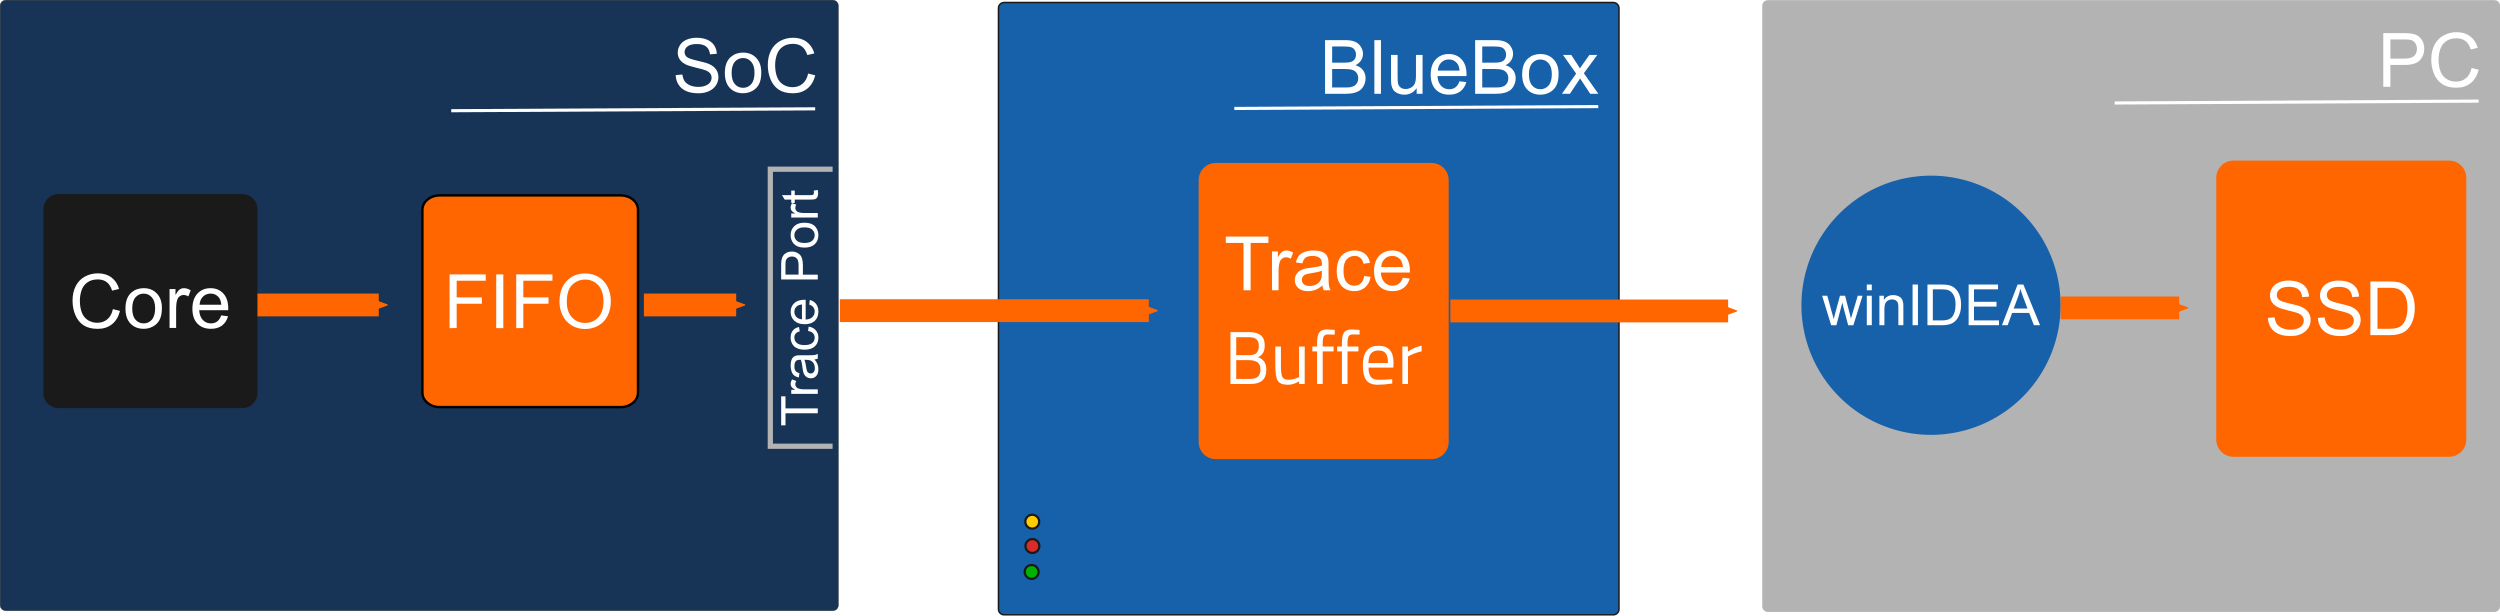 <?xml version="1.0" encoding="UTF-8" standalone="no"?>
<!-- Created with Inkscape (http://www.inkscape.org/) -->

<svg
   width="620.532mm"
   height="152.788mm"
   viewBox="0 0 620.532 152.788"
   version="1.1"
   id="svg1"
   inkscape:version="1.3.2 (091e20e, 2023-11-25, custom)"
   sodipodi:docname="trace-buffer-bluebox.svg"
   xmlns:inkscape="http://www.inkscape.org/namespaces/inkscape"
   xmlns:sodipodi="http://sodipodi.sourceforge.net/DTD/sodipodi-0.dtd"
   xmlns="http://www.w3.org/2000/svg"
   xmlns:svg="http://www.w3.org/2000/svg">
  <sodipodi:namedview
     id="namedview1"
     pagecolor="#ffffff"
     bordercolor="#000000"
     borderopacity="0.25"
     inkscape:showpageshadow="2"
     inkscape:pageopacity="0.0"
     inkscape:pagecheckerboard="0"
     inkscape:deskcolor="#d1d1d1"
     inkscape:document-units="mm"
     inkscape:zoom="0.35355339"
     inkscape:cx="1152.5841"
     inkscape:cy="264.45794"
     inkscape:window-width="1920"
     inkscape:window-height="1129"
     inkscape:window-x="-8"
     inkscape:window-y="-8"
     inkscape:window-maximized="1"
     inkscape:current-layer="layer1" />
  <defs
     id="defs1">
    <marker
       inkscape:stockid="Arrow2Send"
       orient="auto"
       refY="0"
       refX="0"
       id="Arrow2Send-05"
       style="overflow:visible"
       inkscape:isstock="true">
      <path
         id="path1157-7"
         style="fill:#ff6600;fill-opacity:1;fill-rule:evenodd;stroke:#ff6600;stroke-width:0.625;stroke-linejoin:round;stroke-opacity:1"
         d="M 8.719,4.034 -2.207,0.016 8.719,-4.002 c -1.745,2.372 -1.735,5.617 -6e-7,8.035 z"
         transform="matrix(-0.3,0,0,-0.3,0.69,0)" />
    </marker>
    <marker
       inkscape:isstock="true"
       style="overflow:visible"
       id="Arrow2Send-7-2"
       refX="0"
       refY="0"
       orient="auto"
       inkscape:stockid="Arrow2Send">
      <path
         transform="matrix(-0.3,0,0,-0.3,0.69,0)"
         d="M 8.719,4.034 -2.207,0.016 8.719,-4.002 c -1.745,2.372 -1.735,5.617 -6e-7,8.035 z"
         style="fill:#ff6600;fill-opacity:1;fill-rule:evenodd;stroke:#ff6600;stroke-width:0.625;stroke-linejoin:round;stroke-opacity:1"
         id="path1157-2-6" />
    </marker>
    <marker
       inkscape:stockid="Arrow2Send"
       orient="auto"
       refY="0"
       refX="0"
       id="Arrow2Send-7-9-2"
       style="overflow:visible"
       inkscape:isstock="true">
      <path
         id="path1157-2-9-9"
         style="fill:#ff6600;fill-opacity:1;fill-rule:evenodd;stroke:#ff6600;stroke-width:0.625;stroke-linejoin:round;stroke-opacity:1"
         d="M 8.719,4.034 -2.207,0.016 8.719,-4.002 c -1.745,2.372 -1.735,5.617 -6e-7,8.035 z"
         transform="matrix(-0.3,0,0,-0.3,0.69,0)" />
    </marker>
    <marker
       inkscape:isstock="true"
       style="overflow:visible"
       id="Arrow2Send-8-8"
       refX="0"
       refY="0"
       orient="auto"
       inkscape:stockid="Arrow2Send">
      <path
         transform="matrix(-0.3,0,0,-0.3,0.69,0)"
         d="M 8.719,4.034 -2.207,0.016 8.719,-4.002 c -1.745,2.372 -1.735,5.617 -6e-7,8.035 z"
         style="fill:#ff6600;fill-opacity:1;fill-rule:evenodd;stroke:#ff6600;stroke-width:0.625;stroke-linejoin:round;stroke-opacity:1"
         id="path1157-9-3" />
    </marker>
    <marker
       inkscape:stockid="Arrow2Send"
       orient="auto"
       refY="0"
       refX="0"
       id="Arrow2Send-8-1-7"
       style="overflow:visible"
       inkscape:isstock="true">
      <path
         id="path1157-9-8-9"
         style="fill:#ff6600;fill-opacity:1;fill-rule:evenodd;stroke:#ff6600;stroke-width:0.625;stroke-linejoin:round;stroke-opacity:1"
         d="M 8.719,4.034 -2.207,0.016 8.719,-4.002 c -1.745,2.372 -1.735,5.617 -6e-7,8.035 z"
         transform="matrix(-0.3,0,0,-0.3,0.69,0)" />
    </marker>
  </defs>
  <g
     inkscape:label="Layer 1"
     inkscape:groupmode="layer"
     id="layer1"
     transform="translate(217.752,-103.981)">
    <path
       id="rect828-5-7-2-7-0-9-5-6"
       style="fill:#1761ab;stroke:#1a1a1a;stroke-width:0.379;stroke-linejoin:round"
       d="M 31.483,104.607 H 182.697 c 0.775,0 1.4,0.624 1.4,1.4 v 149.174 c 0,0.775 -0.624,1.4 -1.4,1.4 H 31.483 c -0.775,0 -1.4,-0.624 -1.4,-1.4 V 106.006 c 0,-0.775 0.624,-1.4 1.4,-1.4 z" />
    <path
       id="rect828-5-7-2-7-0-36"
       style="fill:#173457;stroke:#1a1a1a;stroke-width:0.079;stroke-linejoin:round"
       d="m -216.313,104.021 h 205.265 c 0.775,0 1.4,0.624 1.4,1.4 v 148.746 c 0,0.775 -0.624,1.4 -1.4,1.4 H -216.313 c -0.775,0 -1.4,-0.624 -1.4,-1.4 V 105.42 c 0,-0.775 0.624,-1.4 1.4,-1.4 z" />
    <path
       id="rect2321-8-25-5-6"
       style="fill:#ffffff;stroke:#0e0303;stroke-width:0;paint-order:stroke fill markers"
       transform="rotate(-0.296)"
       d="m 87.949,130.969 h 90.336 v 0.777 H 87.949 Z" />
    <path
       id="path2289-5-8-0-3-4"
       style="fill:#ffcc00;stroke:#1a1a1a;stroke-width:0.56;paint-order:stroke fill markers"
       transform="rotate(-88.649)"
       d="m -230.78,43.959 a 1.72,1.72 0 0 1 -1.72,1.72 1.72,1.72 0 0 1 -1.72,-1.72 1.72,1.72 0 0 1 1.72,-1.72 1.72,1.72 0 0 1 1.72,1.72 z" />
    <path
       id="path2289-2-4-4-1-2-3"
       style="fill:#db2a2a;stroke:#1a1a1a;stroke-width:0.56;paint-order:stroke fill markers"
       transform="rotate(-88.649)"
       d="m -236.821,44.141 a 1.72,1.72 0 0 1 -1.72,1.72 1.72,1.72 0 0 1 -1.72,-1.72 1.72,1.72 0 0 1 1.72,-1.72 1.72,1.72 0 0 1 1.72,1.72 z" />
    <path
       id="path2289-2-1-9-5-6-9-1"
       style="fill:#00b300;stroke:#1a1a1a;stroke-width:0.56;paint-order:stroke fill markers"
       transform="rotate(-88.649)"
       d="m -243.251,44.101 a 1.72,1.72 0 0 1 -1.72,1.72 1.72,1.72 0 0 1 -1.72,-1.72 1.72,1.72 0 0 1 1.72,-1.72 1.72,1.72 0 0 1 1.72,1.72 z" />
    <path
       id="rect1027-0"
       style="fill:#ff6600;stroke:#000000;stroke-width:0.6;stroke-linecap:round;stroke-linejoin:round;paint-order:fill markers stroke"
       d="m -108.628,152.473 h 44.955 c 2.369,0 4.276,1.595 4.276,3.577 v 45.403 c 0,1.982 -1.907,3.577 -4.276,3.577 h -44.955 c -2.369,0 -4.276,-1.595 -4.276,-3.577 v -45.403 c 0,-1.982 1.907,-3.577 4.276,-3.577 z" />
    <path
       style="fill:none;stroke:#b3b3b3;stroke-width:1.3;stroke-linecap:butt;stroke-linejoin:miter;stroke-miterlimit:4;stroke-dasharray:none;stroke-opacity:1"
       d="m -11.091,145.979 h -15.458 v 68.763 h 15.458 v 0"
       id="path5137-6-2-4-0-3-0-9-8"
       inkscape:connector-curvature="0"
       inkscape:export-xdpi="96"
       inkscape:export-ydpi="96" />
    <path
       id="rect1027-6-7"
       style="fill:#ff6600;stroke:#151515;stroke-width:1e-08;stroke-linecap:round;stroke-linejoin:round;paint-order:fill markers stroke"
       d="m 84.045,144.426 h 53.508 c 2.369,0 4.276,1.907 4.276,4.276 v 64.97 c 0,2.369 -1.907,4.276 -4.276,4.276 H 84.045 c -2.369,0 -4.276,-1.907 -4.276,-4.276 v -64.97 c 0,-2.369 1.907,-4.276 4.276,-4.276 z" />
    <path
       style="fill:#ff6600;stroke:#ff6600;stroke-width:5.665;stroke-linecap:butt;stroke-linejoin:miter;stroke-miterlimit:4;stroke-dasharray:none;stroke-opacity:1;marker-end:url(#Arrow2Send-05)"
       d="M -9.298,181.088 H 67.393"
       id="path1122-85" />
    <path
       id="rect828-5-7-2-7-0-9-1"
       style="fill:#b3b3b3;stroke:#1a1a1a;stroke-width:0;stroke-linejoin:round"
       d="m 221.063,104.021 h 180.318 c 0.775,0 1.4,0.624 1.4,1.4 v 149.055 c 0,0.775 -0.624,1.4 -1.4,1.4 h -180.318 c -0.775,0 -1.4,-0.624 -1.4,-1.4 V 105.42 c 0,-0.775 0.624,-1.4 1.4,-1.4 z" />
    <path
       id="rect1027-6-2-4"
       style="fill:#ff6600;stroke:#000000;stroke-width:0;stroke-linecap:round;stroke-linejoin:round;paint-order:fill markers stroke"
       d="m 336.629,143.84 h 53.508 c 2.369,0 4.276,1.907 4.276,4.276 v 64.97 c 0,2.369 -1.907,4.276 -4.276,4.276 h -53.508 c -2.369,0 -4.276,-1.907 -4.276,-4.276 v -64.97 c 0,-2.369 1.907,-4.276 4.276,-4.276 z" />
    <path
       id="path1798-4"
       style="fill:#1761ab;stroke:#000000;stroke-width:1e-08;stroke-linecap:round;stroke-linejoin:round;paint-order:fill markers stroke"
       d="m 293.72,179.75 a 32.167,32.167 0 0 1 -32.167,32.167 32.167,32.167 0 0 1 -32.167,-32.167 32.167,32.167 0 0 1 32.167,-32.167 32.167,32.167 0 0 1 32.167,32.167 z" />
    <path
       id="rect2321-8-25-5-7-9"
       style="fill:#ffffff;stroke:#0e0303;stroke-width:0;paint-order:stroke fill markers"
       transform="rotate(-0.296)"
       d="m 306.465,130.738 h 90.336 v 0.777 h -90.336 z" />
    <path
       id="rect2321-8-25-5-5-2"
       style="fill:#ffffff;stroke:#0e0303;stroke-width:0;paint-order:stroke fill markers"
       transform="rotate(-0.296)"
       d="m -106.428,130.523 h 90.336 v 0.777 h -90.336 z" />
    <path
       id="path1122-7-19"
       d="m -57.925,179.679 h 22.908"
       style="fill:#ff6600;stroke:#ff6600;stroke-width:5.665;stroke-linecap:butt;stroke-linejoin:miter;stroke-miterlimit:4;stroke-dasharray:none;stroke-opacity:1;marker-end:url(#Arrow2Send-7-2)" />
    <path
       style="fill:#ff6600;stroke:#ff6600;stroke-width:5.665;stroke-linecap:butt;stroke-linejoin:miter;stroke-miterlimit:4;stroke-dasharray:none;stroke-opacity:1;marker-end:url(#Arrow2Send-7-9-2)"
       d="m -154.8,179.679 h 31.058"
       id="path1122-7-4-9" />
    <g
       id="g1390-8-8-3-2"
       transform="matrix(0.753,0,0,0.753,-437.216,113.513)"
       style="stroke-width:1.328">
      <path
         id="rect1136-4-0-2-3"
         style="display:none;fill:#b3b3b3;stroke:#ffffff;stroke-width:0;stroke-linecap:round;stroke-linejoin:round;paint-order:fill markers stroke"
         d="m 312.047,42.985 h 5.073 v 10.691 h -5.073 z" />
      <path
         id="rect1136-2-13-1-6-0"
         style="display:none;fill:#b3b3b3;stroke:#ffffff;stroke-width:0;stroke-linecap:round;stroke-linejoin:round;paint-order:fill markers stroke"
         d="m 324.535,42.985 h 5.073 v 10.803 h -5.073 z" />
      <path
         id="rect1136-2-4-5-9-9-6"
         style="display:none;fill:#b3b3b3;stroke:#ffffff;stroke-width:0;stroke-linecap:round;stroke-linejoin:round;paint-order:fill markers stroke"
         d="m 336.829,42.985 h 5.073 v 10.691 h -5.073 z" />
      <path
         id="rect1136-2-4-6-4-4-2-9"
         style="display:none;fill:#b3b3b3;stroke:#ffffff;stroke-width:0;stroke-linecap:round;stroke-linejoin:round;paint-order:fill markers stroke"
         d="m 349.391,42.985 h 5.073 v 10.737 h -5.073 z" />
      <path
         id="rect1136-2-4-6-9-2-1-6-0"
         style="display:none;fill:#b3b3b3;stroke:#ffffff;stroke-width:0;stroke-linecap:round;stroke-linejoin:round;paint-order:fill markers stroke"
         d="m 362.487,42.985 h 5.073 v 10.691 h -5.073 z" />
      <path
         id="rect1136-6-31-5-8-86"
         style="display:none;fill:#b3b3b3;stroke:#ffffff;stroke-width:0;stroke-linecap:round;stroke-linejoin:round;paint-order:fill markers stroke"
         transform="rotate(90)"
         d="m 58.328,-309.143 h 5.073 v 10.691 h -5.073 z" />
      <path
         id="rect1136-2-1-5-7-4-5"
         style="display:none;fill:#b3b3b3;stroke:#ffffff;stroke-width:0;stroke-linecap:round;stroke-linejoin:round;paint-order:fill markers stroke"
         d="m 324.535,118.736 h 5.073 v 10.803 h -5.073 z" />
      <path
         id="rect1136-2-4-3-6-9-1-6"
         style="display:none;fill:#b3b3b3;stroke:#ffffff;stroke-width:0;stroke-linecap:round;stroke-linejoin:round;paint-order:fill markers stroke"
         d="m 336.829,118.736 h 5.073 v 10.691 h -5.073 z" />
      <path
         id="rect1136-2-4-6-0-1-4-7-5"
         style="display:none;fill:#b3b3b3;stroke:#ffffff;stroke-width:0;stroke-linecap:round;stroke-linejoin:round;paint-order:fill markers stroke"
         d="m 349.391,118.736 h 5.073 v 10.737 h -5.073 z" />
      <path
         id="rect1136-2-4-6-9-3-7-2-6-4"
         style="display:none;fill:#b3b3b3;stroke:#ffffff;stroke-width:0;stroke-linecap:round;stroke-linejoin:round;paint-order:fill markers stroke"
         d="m 362.487,118.736 h 5.073 v 10.691 h -5.073 z" />
      <path
         id="rect1136-6-3-0-0-3-0"
         style="display:none;fill:#b3b3b3;stroke:#ffffff;stroke-width:0;stroke-linecap:round;stroke-linejoin:round;paint-order:fill markers stroke"
         transform="rotate(90)"
         d="m 69.359,-309.143 h 5.073 v 10.691 H 69.359 Z" />
      <path
         id="rect1136-6-3-9-8-4-8-0"
         style="display:none;fill:#b3b3b3;stroke:#ffffff;stroke-width:0;stroke-linecap:round;stroke-linejoin:round;paint-order:fill markers stroke"
         transform="rotate(90)"
         d="m 79.911,-309.097 h 5.073 v 10.691 h -5.073 z" />
      <path
         id="rect1136-6-3-9-5-6-8-7-1"
         style="display:none;fill:#b3b3b3;stroke:#ffffff;stroke-width:0;stroke-linecap:round;stroke-linejoin:round;paint-order:fill markers stroke"
         transform="rotate(90)"
         d="m 90.607,-309.143 h 5.073 v 10.691 h -5.073 z" />
      <path
         id="rect1136-6-3-9-5-0-4-2-0-7"
         style="display:none;fill:#b3b3b3;stroke:#ffffff;stroke-width:0;stroke-linecap:round;stroke-linejoin:round;paint-order:fill markers stroke"
         transform="rotate(90)"
         d="m 100.897,-309.143 h 5.073 v 10.691 h -5.073 z" />
      <path
         id="rect1136-6-3-9-5-0-5-49-3-1-8"
         style="display:none;fill:#b3b3b3;stroke:#ffffff;stroke-width:0;stroke-linecap:round;stroke-linejoin:round;paint-order:fill markers stroke"
         transform="rotate(90)"
         d="m 111.989,-308.83 h 5.073 v 10.378 h -5.073 z" />
      <path
         id="rect1136-2-1-4-5-8-9-8"
         style="display:none;fill:#b3b3b3;stroke:#ffffff;stroke-width:0;stroke-linecap:round;stroke-linejoin:round;paint-order:fill markers stroke"
         d="m 312.047,118.736 h 5.073 v 10.803 h -5.073 z" />
      <path
         id="rect1136-6-5-0-1-5-4"
         style="display:none;fill:#b3b3b3;stroke:#ffffff;stroke-width:0;stroke-linecap:round;stroke-linejoin:round;paint-order:fill markers stroke"
         transform="rotate(90)"
         d="m 58.324,-385.432 h 5.073 v 10.691 h -5.073 z" />
      <path
         id="rect1136-6-3-8-8-0-5-4"
         style="display:none;fill:#b3b3b3;stroke:#ffffff;stroke-width:0;stroke-linecap:round;stroke-linejoin:round;paint-order:fill markers stroke"
         transform="rotate(90)"
         d="m 69.355,-385.432 h 5.073 v 10.691 h -5.073 z" />
      <path
         id="rect1136-6-3-9-9-1-0-6-91"
         style="display:none;fill:#b3b3b3;stroke:#ffffff;stroke-width:0;stroke-linecap:round;stroke-linejoin:round;paint-order:fill markers stroke"
         transform="rotate(90)"
         d="m 79.907,-385.387 h 5.073 v 10.691 h -5.073 z" />
      <path
         id="rect1136-6-3-9-5-9-9-3-6-7"
         style="display:none;fill:#b3b3b3;stroke:#ffffff;stroke-width:0;stroke-linecap:round;stroke-linejoin:round;paint-order:fill markers stroke"
         transform="rotate(90)"
         d="m 90.603,-385.432 h 5.073 v 10.691 H 90.603 Z" />
      <path
         id="rect1136-6-3-9-5-0-9-2-6-5-2"
         style="display:none;fill:#b3b3b3;stroke:#ffffff;stroke-width:0;stroke-linecap:round;stroke-linejoin:round;paint-order:fill markers stroke"
         transform="rotate(90)"
         d="m 100.893,-385.432 h 5.073 v 10.691 h -5.073 z" />
      <path
         id="rect1136-6-3-9-5-0-5-4-6-9-6-75"
         style="display:none;fill:#b3b3b3;stroke:#ffffff;stroke-width:0;stroke-linecap:round;stroke-linejoin:round;paint-order:fill markers stroke"
         transform="rotate(90)"
         d="m 111.984,-385.12 h 5.073 v 10.378 h -5.073 z" />
      <path
         id="rect1134-5-7-9-9-0"
         style="fill:#1a1a1a;stroke:#ffffff;stroke-width:0;stroke-linecap:round;stroke-linejoin:round;paint-order:fill markers stroke"
         d="m 310.725,51.316 h 60.622 c 2.753,0 4.969,2.215 4.969,4.967 v 60.626 c 0,2.752 -2.216,4.967 -4.969,4.967 h -60.622 c -2.753,0 -4.969,-2.215 -4.969,-4.967 V 56.282 c 0,-2.752 2.216,-4.967 4.969,-4.967 z" />
    </g>
    <path
       id="path1122-5-7"
       d="m 142.248,181.167 h 68.944"
       style="fill:#ff6600;stroke:#ff6600;stroke-width:5.665;stroke-linecap:butt;stroke-linejoin:miter;stroke-miterlimit:4;stroke-dasharray:none;stroke-opacity:1;marker-end:url(#Arrow2Send-8-8)" />
    <path
       style="fill:#ff6600;stroke:#ff6600;stroke-width:5.665;stroke-linecap:butt;stroke-linejoin:miter;stroke-miterlimit:4;stroke-dasharray:none;stroke-opacity:1;marker-end:url(#Arrow2Send-8-1-7)"
       d="m 293.733,180.412 h 29.415"
       id="path1122-5-3-8" />
    <path
       style="font-size:18.616px;line-height:1.25;font-family:Arial;-inkscape-font-specification:Arial;letter-spacing:0px;word-spacing:0px;white-space:pre;fill:#ffffff;stroke-width:0.265"
       d="m 59.862,483 1.663,-0.145 q 0.118,1 0.545,1.645 0.436,0.636 1.345,1.036 0.909,0.391 2.045,0.391 1.009,0 1.782,-0.3 0.773,-0.3 1.145,-0.818 0.382,-0.527 0.382,-1.145 0,-0.627 -0.364,-1.091 -0.364,-0.473 -1.2,-0.791 -0.536,-0.209 -2.372,-0.645 -1.836,-0.445 -2.572,-0.836 -0.954,-0.5 -1.427,-1.236 -0.464,-0.745 -0.464,-1.663 0,-1.009 0.573,-1.882 0.573,-0.882 1.672,-1.336 1.1,-0.454 2.445,-0.454 1.482,0 2.609,0.482 1.136,0.473 1.745,1.4 0.609,0.927 0.654,2.1 l -1.691,0.127 q -0.136,-1.263 -0.927,-1.909 -0.782,-0.645 -2.318,-0.645 -1.6,0 -2.336,0.591 -0.727,0.582 -0.727,1.409 0,0.718 0.518,1.182 0.509,0.464 2.654,0.954 2.154,0.482 2.954,0.845 1.163,0.536 1.718,1.363 0.554,0.818 0.554,1.891 0,1.063 -0.609,2.009 -0.609,0.936 -1.754,1.463 -1.136,0.518 -2.563,0.518 -1.809,0 -3.036,-0.527 -1.218,-0.527 -1.918,-1.582 -0.691,-1.063 -0.727,-2.4 z m 12.198,-0.545 q 0,-2.681 1.491,-3.972 1.245,-1.073 3.036,-1.073 1.991,0 3.254,1.309 1.263,1.3 1.263,3.599 0,1.863 -0.564,2.936 -0.554,1.063 -1.627,1.654 -1.063,0.591 -2.327,0.591 -2.027,0 -3.281,-1.3 -1.245,-1.3 -1.245,-3.745 z m 1.682,0 q 0,1.854 0.809,2.781 0.809,0.918 2.036,0.918 1.218,0 2.027,-0.927 0.809,-0.927 0.809,-2.827 0,-1.791 -0.818,-2.709 -0.809,-0.927 -2.018,-0.927 -1.227,0 -2.036,0.918 -0.809,0.918 -0.809,2.772 z m 18.997,0.155 1.763,0.445 q -0.554,2.172 -2,3.318 -1.436,1.136 -3.518,1.136 -2.154,0 -3.509,-0.873 -1.345,-0.882 -2.054,-2.545 -0.7,-1.663 -0.7,-3.572 0,-2.082 0.791,-3.627 0.8,-1.554 2.263,-2.354 1.473,-0.809 3.236,-0.809 2,0 3.363,1.018 1.363,1.018 1.9,2.863 l -1.736,0.409 q -0.464,-1.454 -1.345,-2.118 -0.882,-0.664 -2.218,-0.664 -1.536,0 -2.572,0.736 -1.027,0.736 -1.445,1.982 -0.418,1.236 -0.418,2.554 0,1.7 0.491,2.972 0.5,1.263 1.545,1.891 1.045,0.627 2.263,0.627 1.482,0 2.509,-0.854 1.027,-0.854 1.391,-2.536 z"
       id="text827-2-1-5-3-90-8"
       transform="matrix(1,0,0,1,-109.897,-360.376)"
       aria-label="SoC" />
    <path
       style="font-size:18.616px;line-height:1.25;font-family:Arial;-inkscape-font-specification:Arial;letter-spacing:0px;word-spacing:0px;white-space:pre;fill:#ffffff;stroke-width:0.265"
       d="M -106.162,185.42 V 172.092 h 8.988 v 1.573 h -7.225 v 4.127 h 6.252 v 1.573 h -6.252 v 6.055 z m 11.578,0 V 172.092 h 1.763 v 13.328 z m 4.962,0 V 172.092 h 8.988 v 1.573 h -7.225 v 4.127 h 6.252 v 1.573 h -6.252 v 6.055 z m 10.742,-6.491 q 0,-3.318 1.781,-5.191 1.781,-1.882 4.598,-1.882 1.845,0 3.326,0.882 1.481,0.882 2.254,2.464 0.782,1.573 0.782,3.573 0,2.027 -0.818,3.627 -0.818,1.6 -2.317,2.427 -1.499,0.818 -3.235,0.818 -1.881,0 -3.363,-0.909 -1.481,-0.909 -2.245,-2.482 -0.763,-1.573 -0.763,-3.327 z m 1.818,0.027 q 0,2.409 1.29,3.8 1.3,1.382 3.253,1.382 1.99,0 3.272,-1.4 1.29,-1.4 1.29,-3.973 0,-1.627 -0.554,-2.837 -0.545,-1.218 -1.609,-1.882 -1.054,-0.673 -2.372,-0.673 -1.872,0 -3.226,1.291 -1.345,1.282 -1.345,4.291 z"
       id="text2"
       aria-label="FIFO" />
    <path
       style="font-size:12.7px;line-height:1.25;font-family:Arial;-inkscape-font-specification:Arial;letter-spacing:0px;word-spacing:0px;white-space:pre;fill:#ffffff;stroke-width:0.265"
       d="m 62.318,487.281 v -8.018 h -2.995 v -1.073 h 7.206 v 1.073 h -3.008 v 8.018 z m 4.818,0 v -6.586 h 1.005 v 0.998 q 0.384,-0.701 0.707,-0.924 0.329,-0.223 0.719,-0.223 0.564,0 1.147,0.36 l -0.384,1.036 q -0.409,-0.242 -0.819,-0.242 -0.366,0 -0.657,0.223 -0.291,0.217 -0.415,0.608 -0.186,0.595 -0.186,1.302 v 3.448 z m 8.539,-0.812 q -0.62,0.527 -1.197,0.744 -0.571,0.217 -1.228,0.217 -1.085,0 -1.668,-0.527 -0.583,-0.533 -0.583,-1.358 0,-0.484 0.217,-0.881 0.223,-0.403 0.577,-0.645 0.36,-0.242 0.806,-0.366 0.329,-0.087 0.992,-0.167 1.352,-0.161 1.991,-0.384 0.006,-0.229 0.006,-0.291 0,-0.682 -0.316,-0.961 -0.428,-0.378 -1.271,-0.378 -0.788,0 -1.166,0.279 -0.372,0.273 -0.552,0.974 L 71.192,482.575 q 0.149,-0.701 0.49,-1.129 0.341,-0.434 0.986,-0.664 0.645,-0.236 1.494,-0.236 0.843,0 1.37,0.198 0.527,0.198 0.775,0.502 0.248,0.298 0.347,0.757 0.056,0.285 0.056,1.029 v 1.488 q 0,1.556 0.068,1.972 0.074,0.409 0.285,0.788 h -1.166 q -0.174,-0.347 -0.223,-0.812 z m -0.093,-2.493 q -0.608,0.248 -1.823,0.422 -0.688,0.099 -0.974,0.223 -0.285,0.124 -0.44,0.366 -0.155,0.236 -0.155,0.527 0,0.446 0.335,0.744 0.341,0.298 0.992,0.298 0.645,0 1.147,-0.279 0.502,-0.285 0.738,-0.775 0.18,-0.378 0.18,-1.116 z m 7.156,0.893 1.098,0.143 q -0.18,1.135 -0.924,1.78 -0.738,0.639 -1.817,0.639 -1.352,0 -2.177,-0.881 -0.819,-0.887 -0.819,-2.536 0,-1.067 0.353,-1.867 0.353,-0.8 1.073,-1.197 0.726,-0.403 1.575,-0.403 1.073,0 1.755,0.546 0.682,0.54 0.874,1.538 l -1.085,0.167 q -0.155,-0.664 -0.552,-0.998 -0.391,-0.335 -0.949,-0.335 -0.843,0 -1.37,0.608 -0.527,0.602 -0.527,1.91 0,1.327 0.508,1.929 0.508,0.602 1.327,0.602 0.657,0 1.098,-0.403 0.44,-0.403 0.558,-1.24 z m 6.561,0.291 1.153,0.143 q -0.273,1.011 -1.011,1.569 -0.738,0.558 -1.885,0.558 -1.445,0 -2.294,-0.887 -0.843,-0.893 -0.843,-2.499 0,-1.662 0.856,-2.58 0.856,-0.918 2.22,-0.918 1.321,0 2.158,0.899 0.837,0.899 0.837,2.53 0,0.099 -0.006,0.298 h -4.911 q 0.062,1.085 0.614,1.662 0.552,0.577 1.377,0.577 0.614,0 1.048,-0.322 0.434,-0.322 0.688,-1.029 z m -3.665,-1.805 h 3.677 q -0.074,-0.831 -0.422,-1.246 -0.533,-0.645 -1.383,-0.645 -0.769,0 -1.296,0.515 -0.521,0.515 -0.577,1.377 z m 9.891,3.925 v -9.091 h 3.429 q 0.905,0 1.383,0.087 0.67,0.112 1.122,0.428 0.453,0.31 0.726,0.874 0.279,0.564 0.279,1.24 0,1.16 -0.738,1.966 -0.738,0.8 -2.667,0.8 h -2.332 v 3.696 z m 1.203,-4.769 h 2.35 q 1.166,0 1.656,-0.434 0.49,-0.434 0.49,-1.222 0,-0.571 -0.291,-0.974 -0.285,-0.409 -0.757,-0.54 -0.304,-0.081 -1.122,-0.081 h -2.325 z m 6.71,1.476 q 0,-1.829 1.017,-2.71 0.85,-0.732 2.071,-0.732 1.358,0 2.22,0.893 0.862,0.887 0.862,2.456 0,1.271 -0.384,2.003 -0.378,0.726 -1.11,1.129 -0.726,0.403 -1.587,0.403 -1.383,0 -2.239,-0.887 -0.85,-0.887 -0.85,-2.555 z m 1.147,0 q 0,1.265 0.552,1.898 0.552,0.626 1.389,0.626 0.831,0 1.383,-0.633 0.552,-0.633 0.552,-1.929 0,-1.222 -0.558,-1.848 -0.552,-0.633 -1.377,-0.633 -0.837,0 -1.389,0.626 -0.552,0.626 -0.552,1.891 z m 6.319,3.293 v -6.586 h 1.005 v 0.998 q 0.384,-0.701 0.707,-0.924 0.329,-0.223 0.719,-0.223 0.564,0 1.147,0.36 l -0.384,1.036 q -0.409,-0.242 -0.819,-0.242 -0.366,0 -0.657,0.223 -0.291,0.217 -0.415,0.608 -0.186,0.595 -0.186,1.302 v 3.448 z m 6.679,-0.998 0.161,0.986 q -0.471,0.099 -0.843,0.099 -0.608,0 -0.943,-0.192 -0.335,-0.192 -0.471,-0.502 -0.136,-0.316 -0.136,-1.321 v -3.789 h -0.819 v -0.868 h 0.819 v -1.631 l 1.11,-0.67 v 2.301 h 1.122 v 0.868 h -1.122 v 3.851 q 0,0.477 0.056,0.614 0.062,0.136 0.192,0.217 0.136,0.081 0.384,0.081 0.186,0 0.49,-0.043 z"
       id="text3"
       inkscape:transform-center-x="57.94375"
       inkscape:transform-center-y="-71.966666"
       transform="matrix(-3.0061731e-5,-1,1,-3.0073317e-5,-502.046,268.891)"
       aria-label="Trace Port" />
    <path
       style="font-size:18.616px;line-height:1.25;font-family:Arial;-inkscape-font-specification:Arial;letter-spacing:0px;word-spacing:0px;white-space:pre;fill:#ffffff;stroke-width:0.265"
       d="m 60.389,487.281 v -13.325 h 4.999 q 1.527,0 2.445,0.409 0.927,0.4 1.445,1.245 0.527,0.836 0.527,1.754 0,0.854 -0.464,1.609 -0.464,0.754 -1.4,1.218 1.209,0.354 1.854,1.209 0.654,0.854 0.654,2.018 0,0.936 -0.4,1.745 -0.391,0.8 -0.973,1.236 -0.582,0.436 -1.463,0.664 -0.873,0.218 -2.145,0.218 z m 1.763,-7.726 h 2.881 q 1.173,0 1.682,-0.155 0.673,-0.2 1.009,-0.664 0.345,-0.464 0.345,-1.163 0,-0.664 -0.318,-1.163 -0.318,-0.509 -0.909,-0.691 -0.591,-0.191 -2.027,-0.191 h -2.663 z m 0,6.154 h 3.318 q 0.854,0 1.2,-0.064 0.609,-0.109 1.018,-0.364 0.409,-0.255 0.673,-0.736 0.264,-0.491 0.264,-1.127 0,-0.745 -0.382,-1.291 -0.382,-0.554 -1.063,-0.773 -0.673,-0.227 -1.945,-0.227 h -3.081 z m 10.48,1.573 v -13.325 h 1.636 v 13.325 z m 10.498,0 v -1.418 q -1.127,1.636 -3.063,1.636 -0.854,0 -1.6,-0.327 -0.736,-0.327 -1.1,-0.818 -0.354,-0.5 -0.5,-1.218 -0.1,-0.482 -0.1,-1.527 v -5.981 h 1.636 v 5.354 q 0,1.282 0.1,1.727 0.155,0.645 0.654,1.018 0.5,0.364 1.236,0.364 0.736,0 1.382,-0.373 0.645,-0.382 0.909,-1.027 0.273,-0.654 0.273,-1.891 v -5.172 h 1.636 v 9.653 z m 10.635,-3.109 1.691,0.209 q -0.4,1.482 -1.482,2.3 -1.082,0.818 -2.763,0.818 -2.118,0 -3.363,-1.3 -1.236,-1.309 -1.236,-3.663 0,-2.436 1.254,-3.781 1.254,-1.345 3.254,-1.345 1.936,0 3.163,1.318 1.227,1.318 1.227,3.709 0,0.145 -0.009,0.436 h -7.199 q 0.091,1.591 0.9,2.436 0.809,0.845 2.018,0.845 0.9,0 1.536,-0.473 0.636,-0.473 1.009,-1.509 z m -5.372,-2.645 h 5.39 q -0.109,-1.218 -0.618,-1.827 -0.782,-0.945 -2.027,-0.945 -1.127,0 -1.9,0.754 -0.764,0.754 -0.845,2.018 z m 9.253,5.754 v -13.325 h 4.999 q 1.527,0 2.445,0.409 0.927,0.4 1.445,1.245 0.527,0.836 0.527,1.754 0,0.854 -0.464,1.609 -0.464,0.754 -1.4,1.218 1.209,0.354 1.854,1.209 0.654,0.854 0.654,2.018 0,0.936 -0.4,1.745 -0.391,0.8 -0.973,1.236 -0.582,0.436 -1.463,0.664 -0.873,0.218 -2.145,0.218 z m 1.763,-7.726 h 2.881 q 1.173,0 1.682,-0.155 0.673,-0.2 1.009,-0.664 0.345,-0.464 0.345,-1.163 0,-0.664 -0.318,-1.163 -0.318,-0.509 -0.909,-0.691 -0.591,-0.191 -2.027,-0.191 h -2.663 z m 0,6.154 h 3.318 q 0.854,0 1.2,-0.064 0.609,-0.109 1.018,-0.364 0.409,-0.255 0.673,-0.736 0.264,-0.491 0.264,-1.127 0,-0.745 -0.382,-1.291 -0.382,-0.554 -1.063,-0.773 -0.673,-0.227 -1.945,-0.227 h -3.081 z m 9.908,-3.254 q 0,-2.681 1.491,-3.972 1.245,-1.073 3.036,-1.073 1.991,0 3.254,1.309 1.263,1.3 1.263,3.599 0,1.863 -0.564,2.936 -0.554,1.063 -1.627,1.654 -1.063,0.591 -2.327,0.591 -2.027,0 -3.281,-1.3 -1.245,-1.3 -1.245,-3.745 z m 1.682,0 q 0,1.854 0.809,2.781 0.809,0.918 2.036,0.918 1.218,0 2.027,-0.927 0.809,-0.927 0.809,-2.827 0,-1.791 -0.818,-2.709 -0.809,-0.927 -2.018,-0.927 -1.227,0 -2.036,0.918 -0.809,0.918 -0.809,2.772 z m 8.19,4.827 3.527,-5.017 -3.263,-4.636 h 2.045 l 1.482,2.263 q 0.418,0.645 0.673,1.082 0.4,-0.6 0.736,-1.063 l 1.627,-2.281 h 1.954 l -3.336,4.545 3.59,5.108 h -2.009 l -1.982,-3 -0.527,-0.809 -2.536,3.809 z"
       id="text4"
       transform="matrix(1,0,0,1,50.75,-360.02)"
       aria-label="BlueBox" />
    <g
       id="text5"
       style="font-size:18.616px;line-height:1.25;font-family:'Titillium Web';-inkscape-font-specification:'Titillium Web';letter-spacing:0px;word-spacing:0px;white-space:pre;fill:#ffffff;stroke-width:0.265"
       transform="matrix(1,0,0,1,27.055,-311.254)"
       aria-label="Trace&#10;Buffer">
      <path
         style="font-family:Arial;-inkscape-font-specification:Arial"
         d="m 63.852,487.281 v -11.753 h -4.39 v -1.573 h 10.562 v 1.573 h -4.408 v 11.753 z m 7.063,0 v -9.653 h 1.473 v 1.463 q 0.564,-1.027 1.036,-1.354 0.482,-0.327 1.054,-0.327 0.827,0 1.682,0.527 l -0.564,1.518 q -0.6,-0.354 -1.2,-0.354 -0.536,0 -0.963,0.327 -0.427,0.318 -0.609,0.891 -0.273,0.873 -0.273,1.909 v 5.054 z m 12.516,-1.191 q -0.909,0.773 -1.754,1.091 -0.836,0.318 -1.8,0.318 -1.591,0 -2.445,-0.773 -0.854,-0.782 -0.854,-1.991 0,-0.709 0.318,-1.291 0.327,-0.591 0.845,-0.945 0.527,-0.354 1.182,-0.536 0.482,-0.127 1.454,-0.245 1.982,-0.236 2.918,-0.564 0.009,-0.336 0.009,-0.427 0,-1 -0.464,-1.409 -0.627,-0.554 -1.863,-0.554 -1.154,0 -1.709,0.409 -0.545,0.4 -0.809,1.427 l -1.6,-0.218 q 0.218,-1.027 0.718,-1.654 0.5,-0.636 1.445,-0.973 0.945,-0.345 2.191,-0.345 1.236,0 2.009,0.291 0.773,0.291 1.136,0.736 0.364,0.436 0.509,1.109 0.082,0.418 0.082,1.509 v 2.182 q 0,2.281 0.1,2.89 0.109,0.6 0.418,1.154 h -1.709 q -0.255,-0.509 -0.327,-1.191 z m -0.136,-3.654 q -0.891,0.364 -2.672,0.618 -1.009,0.145 -1.427,0.327 -0.418,0.182 -0.645,0.536 -0.227,0.345 -0.227,0.773 0,0.654 0.491,1.091 0.5,0.436 1.454,0.436 0.945,0 1.682,-0.409 0.736,-0.418 1.082,-1.136 0.264,-0.554 0.264,-1.636 z m 10.489,1.309 1.609,0.209 q -0.264,1.663 -1.354,2.609 -1.082,0.936 -2.663,0.936 -1.982,0 -3.19,-1.291 -1.2,-1.3 -1.2,-3.718 0,-1.563 0.518,-2.736 0.518,-1.173 1.573,-1.754 1.063,-0.591 2.309,-0.591 1.573,0 2.572,0.8 1,0.791 1.282,2.254 l -1.591,0.245 q -0.227,-0.973 -0.809,-1.463 -0.573,-0.491 -1.391,-0.491 -1.236,0 -2.009,0.891 -0.773,0.882 -0.773,2.8 0,1.945 0.745,2.827 0.745,0.882 1.945,0.882 0.963,0 1.609,-0.591 0.645,-0.591 0.818,-1.818 z m 9.617,0.427 1.691,0.209 q -0.4,1.482 -1.482,2.3 -1.082,0.818 -2.763,0.818 -2.118,0 -3.363,-1.3 -1.236,-1.309 -1.236,-3.663 0,-2.436 1.254,-3.781 1.254,-1.345 3.254,-1.345 1.936,0 3.163,1.318 1.227,1.318 1.227,3.709 0,0.145 -0.009,0.436 h -7.199 q 0.091,1.591 0.9,2.436 0.809,0.845 2.018,0.845 0.9,0 1.536,-0.473 0.636,-0.473 1.009,-1.509 z m -5.372,-2.645 h 5.39 q -0.109,-1.218 -0.618,-1.827 -0.782,-0.945 -2.027,-0.945 -1.127,0 -1.9,0.754 -0.764,0.754 -0.845,2.018 z"
         id="path1" />
      <path
         d="m 60.608,497.669 h 4.672 q 1.917,0 2.867,0.8 0.968,0.782 0.968,2.476 0,1.21 -0.428,1.899 -0.41,0.67 -1.229,1.061 2.048,0.707 2.048,3.034 0,1.936 -1.024,2.774 -1.024,0.838 -2.96,0.838 h -4.914 z m 4.766,6.962 h -3.332 v 4.654 h 3.425 q 1.266,0 1.917,-0.521 0.67,-0.54 0.67,-1.88 0,-0.707 -0.279,-1.191 -0.261,-0.484 -0.707,-0.689 -0.819,-0.372 -1.694,-0.372 z m -0.149,-5.696 h -3.183 v 4.449 h 3.314 q 1.191,0 1.731,-0.558 0.558,-0.577 0.558,-1.713 0,-1.154 -0.596,-1.657 -0.577,-0.521 -1.824,-0.521 z m 12.417,2.308 h 1.396 v 9.308 h -1.396 v -0.652 q -1.396,0.838 -2.755,0.838 -1.899,0 -2.532,-0.987 -0.614,-0.987 -0.614,-3.649 v -4.859 h 1.396 v 4.84 q 0,2.029 0.354,2.718 0.354,0.689 1.601,0.689 0.614,0 1.247,-0.168 0.633,-0.186 0.968,-0.354 l 0.335,-0.168 z m 5.864,1.21 v 8.098 H 82.109 v -8.098 h -1.173 v -1.21 h 1.173 v -0.838 q 0,-1.973 0.558,-2.681 0.558,-0.726 1.955,-0.726 l 1.88,0.13 -0.019,1.154 q -1.042,-0.037 -1.731,-0.037 -0.67,0 -0.968,0.447 -0.279,0.447 -0.279,1.731 v 0.819 h 2.699 v 1.21 z m 6.162,0 v 8.098 h -1.396 v -8.098 h -1.173 v -1.21 h 1.173 v -0.838 q 0,-1.973 0.558,-2.681 0.558,-0.726 1.955,-0.726 l 1.88,0.13 -0.019,1.154 q -1.042,-0.037 -1.731,-0.037 -0.67,0 -0.968,0.447 -0.279,0.447 -0.279,1.731 v 0.819 h 2.699 v 1.21 z m 10.536,6.944 0.54,-0.056 0.037,1.098 q -2.122,0.298 -3.63,0.298 -2.01,0 -2.848,-1.154 -0.838,-1.173 -0.838,-3.63 0,-4.896 3.891,-4.896 1.88,0 2.811,1.061 0.931,1.042 0.931,3.295 l -0.074,1.061 h -6.143 q 0,1.545 0.558,2.29 0.558,0.745 1.936,0.745 1.396,0 2.83,-0.112 z m -0.503,-4.04 q 0,-1.713 -0.558,-2.42 -0.54,-0.707 -1.787,-0.707 -1.229,0 -1.862,0.745 -0.614,0.745 -0.633,2.383 z m 3.574,5.194 v -9.308 h 1.378 v 1.266 q 1.62,-1.117 3.407,-1.471 v 1.415 q -0.782,0.149 -1.638,0.465 -0.838,0.316 -1.284,0.558 l -0.465,0.242 v 6.832 z"
         id="path2" />
    </g>
    <path
       style="font-size:18.616px;line-height:1.25;font-family:Arial;-inkscape-font-specification:Arial;letter-spacing:0px;word-spacing:0px;white-space:pre;fill:#ffffff;stroke-width:0.265"
       d="m 59.862,483 1.663,-0.145 q 0.118,1 0.545,1.645 0.436,0.636 1.345,1.036 0.909,0.391 2.045,0.391 1.009,0 1.782,-0.3 0.773,-0.3 1.145,-0.818 0.382,-0.527 0.382,-1.145 0,-0.627 -0.364,-1.091 -0.364,-0.473 -1.2,-0.791 -0.536,-0.209 -2.372,-0.645 -1.836,-0.445 -2.572,-0.836 -0.954,-0.5 -1.427,-1.236 -0.464,-0.745 -0.464,-1.663 0,-1.009 0.573,-1.882 0.573,-0.882 1.672,-1.336 1.1,-0.454 2.445,-0.454 1.482,0 2.609,0.482 1.136,0.473 1.745,1.4 0.609,0.927 0.654,2.1 l -1.691,0.127 q -0.136,-1.263 -0.927,-1.909 -0.782,-0.645 -2.318,-0.645 -1.6,0 -2.336,0.591 -0.727,0.582 -0.727,1.409 0,0.718 0.518,1.182 0.509,0.464 2.654,0.954 2.154,0.482 2.954,0.845 1.163,0.536 1.718,1.363 0.554,0.818 0.554,1.891 0,1.063 -0.609,2.009 -0.609,0.936 -1.754,1.463 -1.136,0.518 -2.563,0.518 -1.809,0 -3.036,-0.527 -1.218,-0.527 -1.918,-1.582 -0.691,-1.063 -0.727,-2.4 z m 12.416,0 1.663,-0.145 q 0.118,1 0.545,1.645 0.436,0.636 1.345,1.036 0.909,0.391 2.045,0.391 1.009,0 1.782,-0.3 0.773,-0.3 1.145,-0.818 0.382,-0.527 0.382,-1.145 0,-0.627 -0.364,-1.091 -0.364,-0.473 -1.2,-0.791 -0.536,-0.209 -2.372,-0.645 -1.836,-0.445 -2.572,-0.836 -0.954,-0.5 -1.427,-1.236 -0.464,-0.745 -0.464,-1.663 0,-1.009 0.573,-1.882 0.573,-0.882 1.672,-1.336 1.1,-0.454 2.445,-0.454 1.482,0 2.609,0.482 1.136,0.473 1.745,1.4 0.609,0.927 0.654,2.1 l -1.691,0.127 q -0.136,-1.263 -0.927,-1.909 -0.782,-0.645 -2.318,-0.645 -1.6,0 -2.336,0.591 -0.727,0.582 -0.727,1.409 0,0.718 0.518,1.182 0.509,0.464 2.654,0.954 2.154,0.482 2.954,0.845 1.163,0.536 1.718,1.363 0.554,0.818 0.554,1.891 0,1.063 -0.609,2.009 -0.609,0.936 -1.754,1.463 -1.136,0.518 -2.563,0.518 -1.809,0 -3.036,-0.527 -1.218,-0.527 -1.918,-1.582 -0.691,-1.063 -0.727,-2.4 z m 13.016,4.281 v -13.325 h 4.59 q 1.554,0 2.372,0.191 1.145,0.264 1.954,0.954 1.054,0.891 1.573,2.281 0.527,1.382 0.527,3.163 0,1.518 -0.354,2.691 -0.354,1.173 -0.909,1.945 -0.554,0.764 -1.218,1.209 -0.654,0.436 -1.591,0.664 -0.927,0.227 -2.136,0.227 z m 1.763,-1.573 H 89.903 q 1.318,0 2.063,-0.245 0.754,-0.245 1.2,-0.691 0.627,-0.627 0.973,-1.682 0.354,-1.063 0.354,-2.572 0,-2.091 -0.691,-3.209 -0.682,-1.127 -1.663,-1.509 -0.709,-0.273 -2.281,-0.273 h -2.8 z"
       id="text8"
       transform="matrix(1,0,0,1,285.311,-300.11)"
       aria-label="SSD" />
    <path
       style="font-size:18.616px;line-height:1.25;font-family:Arial;-inkscape-font-specification:Arial;letter-spacing:0px;word-spacing:0px;white-space:pre;fill:#ffffff;stroke-width:0.265"
       d="m 60.462,487.281 v -13.325 h 5.027 q 1.327,0 2.027,0.127 0.982,0.164 1.645,0.627 0.664,0.454 1.063,1.282 0.409,0.827 0.409,1.818 0,1.7 -1.082,2.881 -1.082,1.173 -3.909,1.173 h -3.418 v 5.417 z m 1.763,-6.99 h 3.445 q 1.709,0 2.427,-0.636 0.718,-0.636 0.718,-1.791 0,-0.836 -0.427,-1.427 -0.418,-0.6 -1.109,-0.791 -0.445,-0.118 -1.645,-0.118 h -3.409 z m 20.161,2.318 1.763,0.445 q -0.554,2.172 -2,3.318 -1.436,1.136 -3.518,1.136 -2.154,0 -3.509,-0.873 -1.345,-0.882 -2.054,-2.545 -0.7,-1.663 -0.7,-3.572 0,-2.082 0.791,-3.627 0.8,-1.554 2.263,-2.354 1.473,-0.809 3.236,-0.809 2,0 3.363,1.018 1.363,1.018 1.9,2.863 l -1.736,0.409 q -0.464,-1.454 -1.345,-2.118 -0.882,-0.664 -2.218,-0.664 -1.536,0 -2.572,0.736 -1.027,0.736 -1.445,1.982 -0.418,1.236 -0.418,2.554 0,1.7 0.491,2.972 0.5,1.263 1.545,1.891 1.045,0.627 2.263,0.627 1.482,0 2.509,-0.854 1.027,-0.854 1.391,-2.536 z"
       id="text9"
       transform="matrix(1,0,0,1,313.344,-361.758)"
       aria-label="PC" />
    <path
       style="font-size:14.111px;line-height:1.25;font-family:Arial;-inkscape-font-specification:Arial;letter-spacing:0px;word-spacing:0px;white-space:pre;fill:#ffffff;stroke-width:0.265"
       d="m 61.306,487.281 -2.239,-7.317 h 1.282 l 1.164,4.224 0.434,1.571 q 0.028,-0.117 0.379,-1.509 l 1.164,-4.286 h 1.275 l 1.096,4.244 0.365,1.399 0.42,-1.412 1.254,-4.231 h 1.206 l -2.288,7.317 h -1.288 l -1.164,-4.382 -0.282,-1.247 -1.481,5.629 z m 8.847,-8.675 v -1.426 h 1.24 v 1.426 z m 0,8.675 v -7.317 h 1.24 v 7.317 z m 3.128,0 v -7.317 h 1.116 v 1.04 q 0.806,-1.206 2.329,-1.206 0.661,0 1.213,0.241 0.558,0.234 0.834,0.62 0.276,0.386 0.386,0.916 0.069,0.345 0.069,1.206 v 4.499 h -1.24 v -4.451 q 0,-0.758 -0.145,-1.13 -0.145,-0.379 -0.517,-0.599 -0.365,-0.227 -0.861,-0.227 -0.792,0 -1.371,0.503 -0.572,0.503 -0.572,1.909 v 3.996 z m 8.234,0 v -10.101 h 1.337 v 10.101 z m 3.693,0 v -10.101 h 3.48 q 1.178,0 1.798,0.145 0.868,0.2 1.481,0.723 0.799,0.675 1.192,1.729 0.4,1.047 0.4,2.398 0,1.151 -0.269,2.039 -0.269,0.889 -0.689,1.474 -0.42,0.579 -0.923,0.916 -0.496,0.331 -1.206,0.503 -0.703,0.172 -1.619,0.172 z m 1.337,-1.192 h 2.157 q 0.999,0 1.564,-0.186 0.572,-0.186 0.91,-0.524 0.475,-0.475 0.737,-1.275 0.269,-0.806 0.269,-1.95 0,-1.585 -0.524,-2.432 -0.517,-0.854 -1.261,-1.144 -0.537,-0.207 -1.729,-0.207 h -2.122 z m 8.881,1.192 v -10.101 h 7.304 v 1.192 h -5.967 v 3.094 h 5.588 v 1.185 h -5.588 v 3.438 h 6.201 v 1.192 z m 8.275,0 3.879,-10.101 h 1.44 l 4.134,10.101 h -1.523 l -1.178,-3.059 h -4.224 l -1.109,3.059 z m 2.915,-4.148 h 3.424 l -1.054,-2.797 q -0.482,-1.275 -0.717,-2.095 -0.193,0.972 -0.544,1.929 z"
       id="text10"
       transform="matrix(1,0,0,1,175.458,-302.574)"
       aria-label="winIDEA" />
    <path
       style="font-size:18.616px;line-height:1.25;font-family:Arial;-inkscape-font-specification:Arial;letter-spacing:0px;word-spacing:0px;fill:#ffffff;stroke-width:0.265"
       d="m -189.73,180.708 1.763,0.445 q -0.554,2.172 -2,3.318 -1.436,1.136 -3.518,1.136 -2.154,0 -3.509,-0.873 -1.345,-0.882 -2.054,-2.545 -0.7,-1.663 -0.7,-3.572 0,-2.082 0.791,-3.627 0.8,-1.554 2.263,-2.354 1.473,-0.809 3.236,-0.809 2,0 3.363,1.018 1.363,1.018 1.9,2.863 l -1.736,0.409 q -0.464,-1.454 -1.345,-2.118 -0.882,-0.664 -2.218,-0.664 -1.536,0 -2.572,0.736 -1.027,0.736 -1.445,1.982 -0.418,1.236 -0.418,2.554 0,1.7 0.491,2.972 0.5,1.263 1.545,1.891 1.045,0.627 2.263,0.627 1.482,0 2.509,-0.854 1.027,-0.854 1.391,-2.536 z m 3.118,-0.155 q 0,-2.681 1.491,-3.972 1.245,-1.073 3.036,-1.073 1.991,0 3.254,1.309 1.263,1.3 1.263,3.599 0,1.863 -0.564,2.936 -0.554,1.063 -1.627,1.654 -1.063,0.591 -2.327,0.591 -2.027,0 -3.281,-1.3 -1.245,-1.3 -1.245,-3.745 z m 1.682,0 q 0,1.854 0.809,2.781 0.809,0.918 2.036,0.918 1.218,0 2.027,-0.927 0.809,-0.927 0.809,-2.827 0,-1.791 -0.818,-2.709 -0.809,-0.927 -2.018,-0.927 -1.227,0 -2.036,0.918 -0.809,0.918 -0.809,2.772 z m 9.262,4.827 v -9.653 h 1.473 v 1.463 q 0.564,-1.027 1.036,-1.354 0.482,-0.327 1.054,-0.327 0.827,0 1.682,0.527 l -0.564,1.518 q -0.6,-0.354 -1.2,-0.354 -0.536,0 -0.964,0.327 -0.427,0.318 -0.609,0.891 -0.273,0.873 -0.273,1.909 v 5.054 z m 12.825,-3.109 1.691,0.209 q -0.4,1.482 -1.482,2.3 -1.082,0.818 -2.763,0.818 -2.118,0 -3.363,-1.3 -1.236,-1.309 -1.236,-3.663 0,-2.436 1.254,-3.781 1.254,-1.345 3.254,-1.345 1.936,0 3.163,1.318 1.227,1.318 1.227,3.709 0,0.145 -0.009,0.436 h -7.199 q 0.091,1.591 0.9,2.436 0.809,0.845 2.018,0.845 0.9,0 1.536,-0.473 0.636,-0.473 1.009,-1.509 z m -5.372,-2.645 h 5.39 q -0.109,-1.218 -0.618,-1.827 -0.782,-0.945 -2.027,-0.945 -1.127,0 -1.9,0.754 -0.764,0.754 -0.845,2.018 z"
       id="text827-2-1-5-3-90-8-7"
       transform="scale(1,1)"
       aria-label="Core" />
  </g>
</svg>
